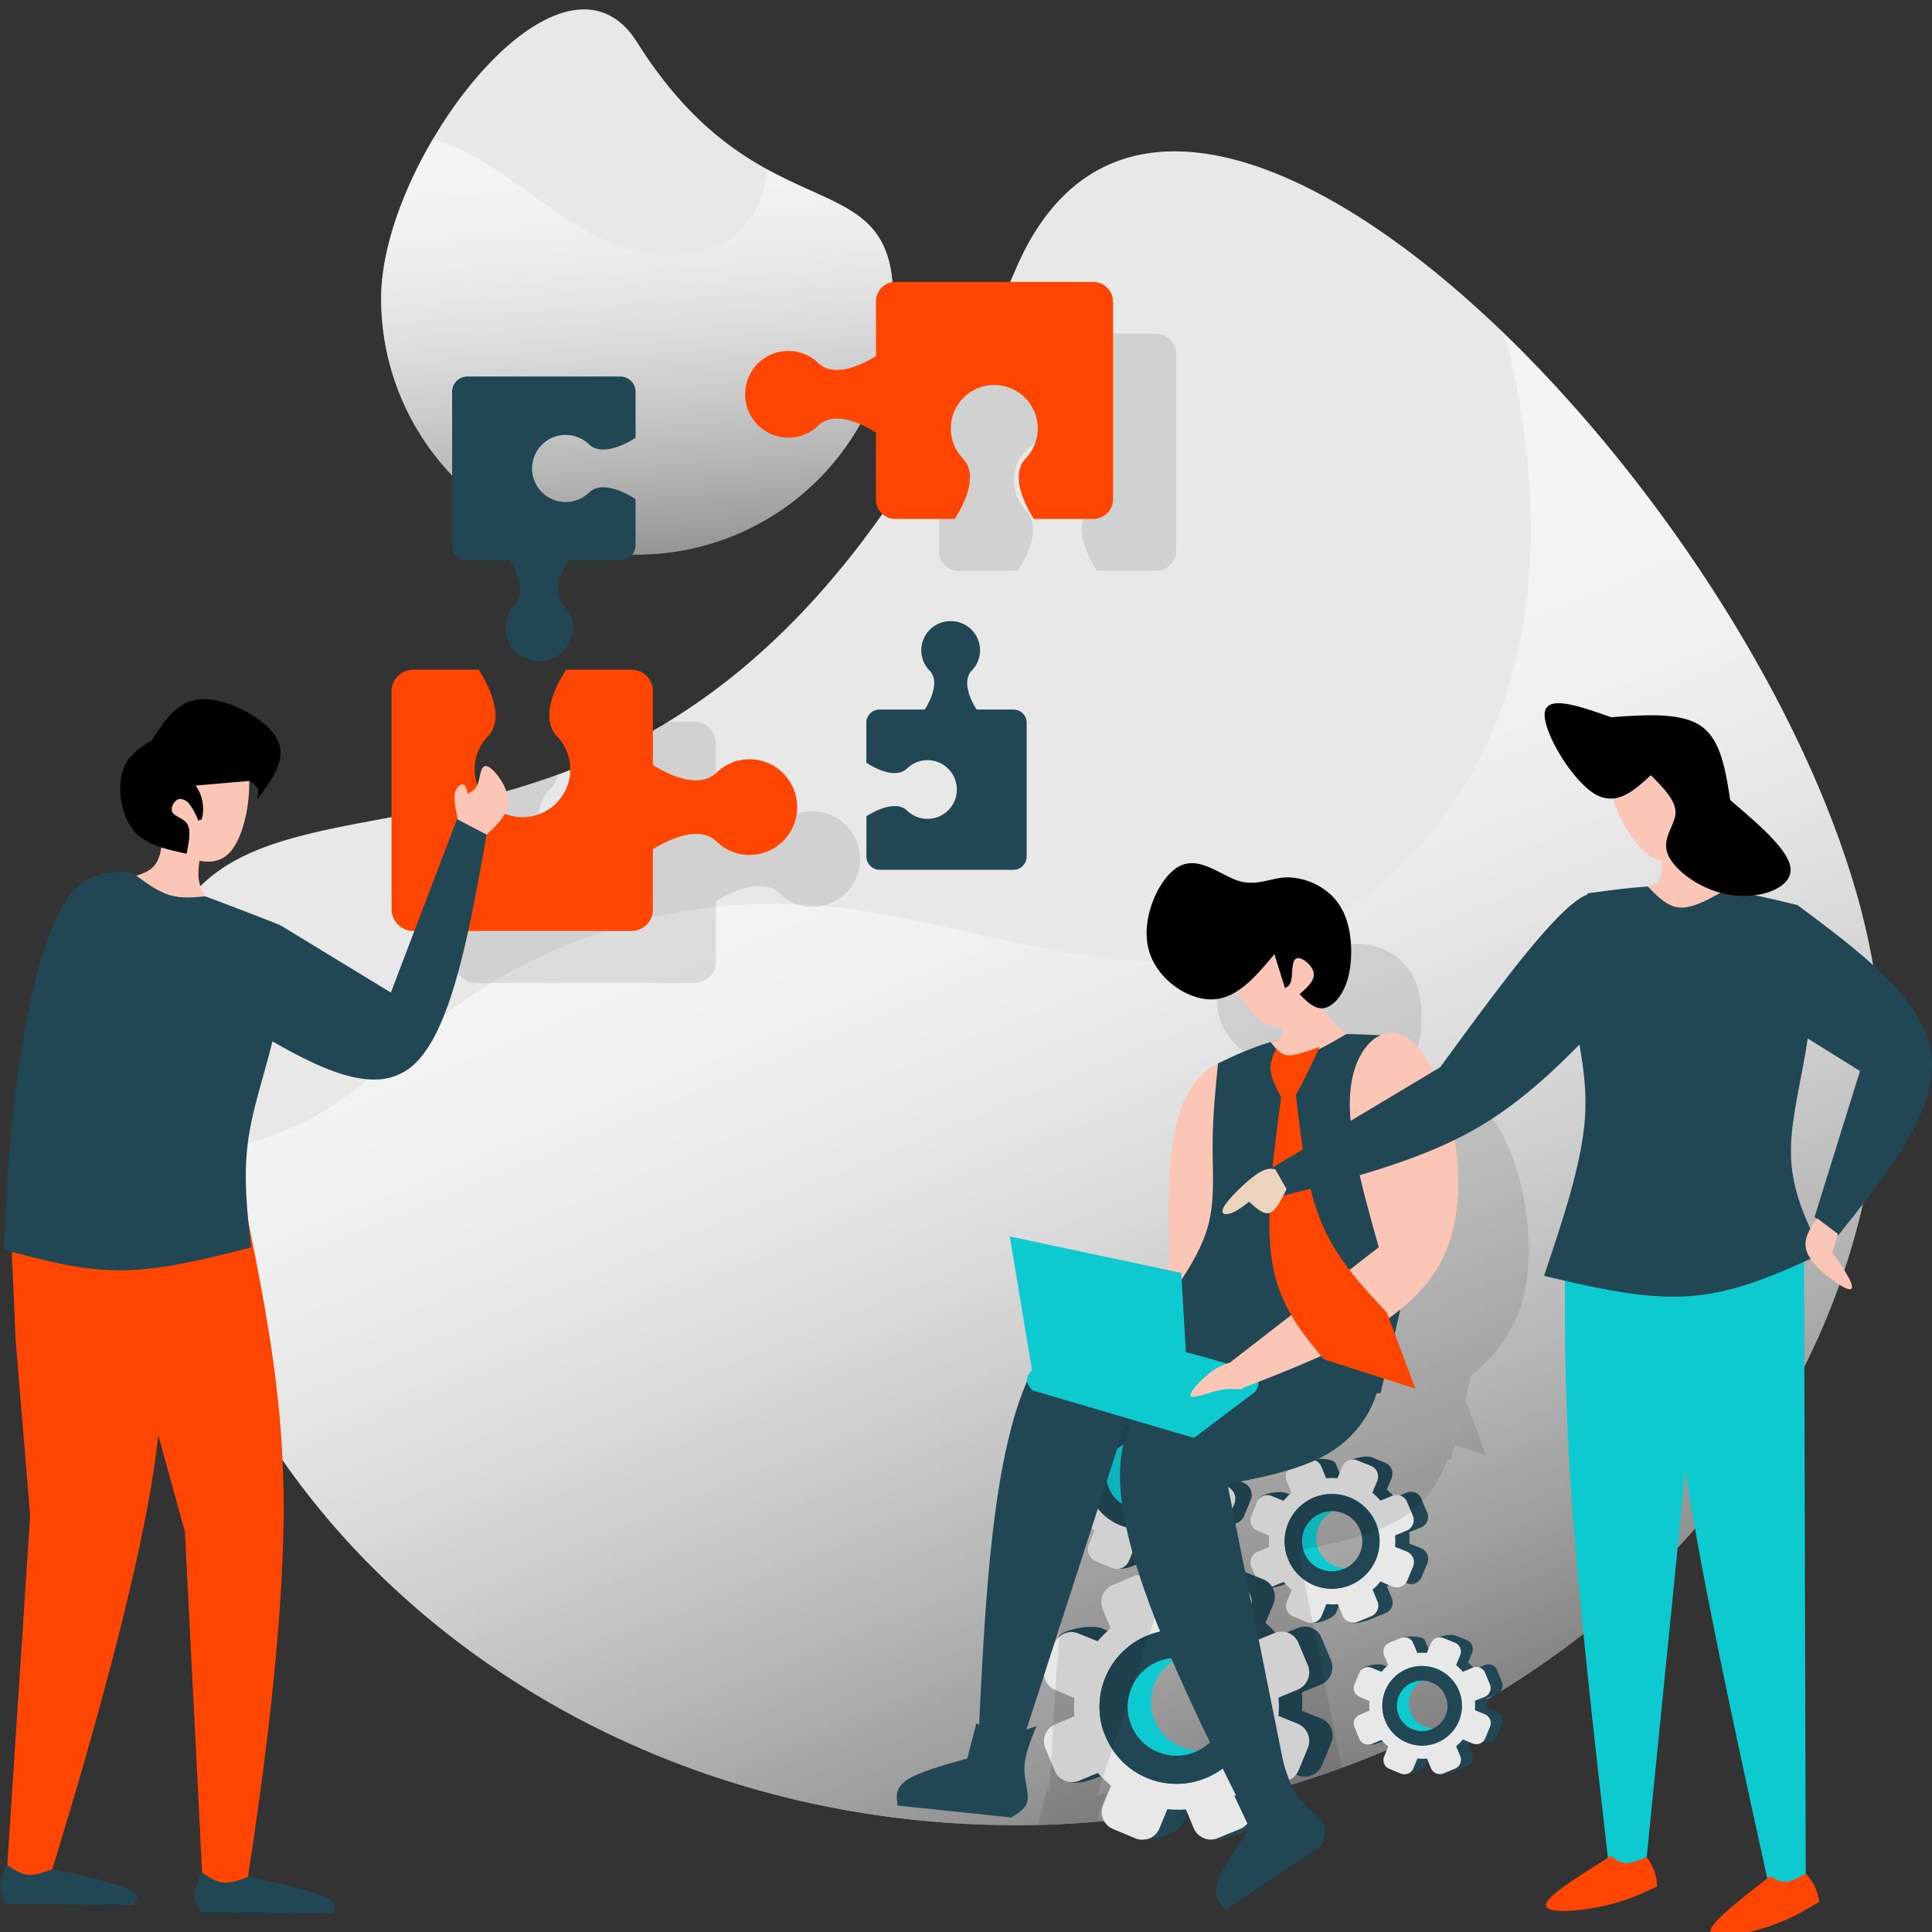 <svg xmlns="http://www.w3.org/2000/svg" xmlns:xlink="http://www.w3.org/1999/xlink" viewBox="0 0 800 800"><rect x="0" y="0" width="800" height="800" fill="#333333" stroke="none"/><defs><style>.cls-1{isolation:isolate;}.cls-2{fill:#e8e8e8;}.cls-3,.cls-4{opacity:0.5;mix-blend-mode:overlay;}.cls-3{fill:url(#linear-gradient);}.cls-4{fill:url(#linear-gradient-2);}.cls-5,.cls-9{opacity:0.1;}.cls-6{fill:#214754;}.cls-7{fill:#0dc9d0;}.cls-8{fill:#ff4502;}.cls-10{fill:#fcc6b6;}.cls-11{fill:#ecd3be;}</style><linearGradient id="linear-gradient" x1="380.07" y1="342.23" x2="555.22" y2="764.88" gradientUnits="userSpaceOnUse"><stop offset="0" stop-color="#fff"/><stop offset="0.1" stop-color="#fafafa"/><stop offset="0.23" stop-color="#ebebeb"/><stop offset="0.36" stop-color="#d3d3d3"/><stop offset="0.5" stop-color="#b1b1b1"/><stop offset="0.65" stop-color="#858585"/><stop offset="0.81" stop-color="#4f4f4f"/><stop offset="0.96" stop-color="#111"/><stop offset="1"/></linearGradient><linearGradient id="linear-gradient-2" x1="259.05" y1="67.37" x2="275.23" y2="259.66" xlink:href="#linear-gradient"/></defs><g class="cls-1"><g id="Layer_1" data-name="Layer 1"><path class="cls-2" d="M778.6,433.51c0,8.7-.35,17.41-1.15,25.94A294.83,294.83,0,0,1,771,500.14c-13.86,59.26-45.84,112.57-90.45,155A363,363,0,0,1,555.6,732c-9.42,3.47-19.11,6.58-29,9.33a384.76,384.76,0,0,1-72.5,13c-8,.71-16.17,1.16-24.34,1.34-3.11.08-6.13.08-9.24.08-110,0-208.43-44.6-274.18-114.87-41.67-44.69-70.19-99.69-80.05-160.11a296.34,296.34,0,0,1-3.82-47.26c0-17.86,2.13-32,6.22-43.27v-.09a62,62,0,0,1,13.41-22.3c14.57-15.19,36.43-21.06,63-26.3,13.32-2.57,27.72-5.06,43.09-8.44A347.67,347.67,0,0,0,231,320.76c7.73-2.84,15.73-6.13,23.72-9.95a244.59,244.59,0,0,0,22-12c33.4-20.44,67.7-52.16,100.31-103.42a552.92,552.92,0,0,0,31.45-57.22c4.08-8.53,8.17-17.5,12.17-26.83,35.54-82.89,122-50.2,201,25.59,74,71.08,141.53,180,154.68,267.34A185.93,185.93,0,0,1,778.6,433.51Z"/><path class="cls-3" d="M778.6,433.51c0,8.7-.35,17.41-1.15,25.94A294.83,294.83,0,0,1,771,500.14c-13.86,59.26-45.84,112.57-90.45,155A363,363,0,0,1,555.6,732c-9.42,3.47-19.11,6.58-29,9.33a384.76,384.76,0,0,1-72.5,13c-8,.71-16.17,1.16-24.34,1.34-3.11.08-6.13.08-9.24.08-110,0-208.43-44.6-274.18-114.87-41.67-44.69-70.19-99.69-80.05-160.11,23.37-3.37,46.11-8.08,66.28-19.81,15.28-8.88,28.07-21.23,41.58-32.69,2.22-1.87,4.44-3.74,6.66-5.51a226.11,226.11,0,0,1,22.21-15.55,214.77,214.77,0,0,1,23.73-12.53h.08a225.54,225.54,0,0,1,110-19.9c57.92,4.44,115.41,31.19,171.83,21.32,2.66-.53,5.24-1.06,7.9-1.68a121.47,121.47,0,0,0,17.68-5.69c40.25-16.26,71.52-52.51,86.72-93.56,17.32-46.91,15.63-99.06,4.35-147.84a60.38,60.38,0,0,0-3.82-10.39c74,71.08,141.53,180,154.68,267.34A185.93,185.93,0,0,1,778.6,433.51Z"/><path class="cls-2" d="M369.82,123.61a106,106,0,1,1-212,0c0-20,8.71-44.51,21.5-66.1,24.52-41.67,64-72.59,84.49-40,18.31,29.14,37.23,43.45,53.85,52.6C347.25,86.39,369.82,86.12,369.82,123.61Z"/><path class="cls-4" d="M369.82,123.61a106,106,0,1,1-212,0c0-20,8.71-44.51,21.5-66.1,15.19,4.53,28.43,14.13,41.31,23.37,13.51,9.77,27.55,19.63,43.72,23.45s35.27.45,45.49-12.7c4.88-6.31,7-13.77,7.82-21.5C347.25,86.39,369.82,86.12,369.82,123.61Z"/><g class="cls-5"><path d="M356.14,355.77a19.75,19.75,0,0,1-16,19.37,17.49,17.49,0,0,1-3.73.35,19.07,19.07,0,0,1-6.48-1.06,19.93,19.93,0,0,1-7.56-4.89c-7.55-6.22-19.72-.18-25.94,3.64v25a8.85,8.85,0,0,1-8.88,8.88H197.28a9.06,9.06,0,0,1-9.06-8.88v-65A347.67,347.67,0,0,0,231,320.76a10.87,10.87,0,0,1-2.31,5.07A19.75,19.75,0,1,0,262.23,340a19.93,19.93,0,0,0-6-14.12,12,12,0,0,1-2.75-8.09,23.61,23.61,0,0,1,1.15-6.93,46.72,46.72,0,0,1,5.87-12h27a8.79,8.79,0,0,1,8.88,8.88v30.48c4.27,2.75,11.37,6.39,17.77,6.39a13.07,13.07,0,0,0,8.17-2.66,19,19,0,0,1,14-6A19.72,19.72,0,0,1,356.14,355.77Z"/><path d="M487,146.27v82.09a8.19,8.19,0,0,1-8.27,8H454.22c-3.2-4.89-9.86-17.33-3.91-24.52a17.85,17.85,0,0,0-12.44-30.66,17.85,17.85,0,0,0-12.61,30.66,10.9,10.9,0,0,1,2.49,7.37c0,6.49-4.09,13.68-6.31,17.15H396.83a8,8,0,0,1-8-8V200.64a40,40,0,0,0-11.9-5.24,552.92,552.92,0,0,0,31.45-57.22h70.36A8.27,8.27,0,0,1,487,146.27Z"/></g><path class="cls-6" d="M588.47,632.49a4.74,4.74,0,0,0,2.49-6.17l-2.41-5.73a4.6,4.6,0,0,0-6.11-2.5l-2.76,1.12-2.11.91-.75-.8a19.76,19.76,0,0,0-2.59-2.5l2-4.78,0-.14a4.76,4.76,0,0,0-2.56-6.15L568,603.43c-1.56-.68-5.59-.11-8.53,1.05a9.42,9.42,0,0,0-2.42,1.23,2.5,2.5,0,0,0-.8,1l3.59,4.13a27.57,27.57,0,0,0-4.72,0l-.37-.81-1.66-4c-.94-2.22-8-2.32-11-1.55a2.14,2.14,0,0,0-.59.19l-.25,1.21a4.69,4.69,0,0,0-2.61,6.13l2.08,4.85a28.72,28.72,0,0,0-3.35,3.36l-3.31-1.39-1.54-.62c-2.4-1-10.2.13-11.22,2.47v.06l2.73,5.73a4.65,4.65,0,0,0,2.56,6.15l4.87,2.06a27,27,0,0,0,0,4.67l-4.86,2a.25.25,0,0,0-.17.11,4.65,4.65,0,0,0-2.39,6l-.64,9a2,2,0,0,0,.83.85l.06,0c1.84.81,5.94-.6,8-1.43a.66.66,0,0,1,.3-.13l4.92-2a25.56,25.56,0,0,0,3.28,3.3l-2,4.86a4.72,4.72,0,0,0,2.56,6.15l1.67,3.79a1.25,1.25,0,0,0,.6.12l.07,0c2.77.35,8.59-2,9.52-4.14l1.12-2.74.87-2.17a22.72,22.72,0,0,0,4.74,0l-1.72,8.17a.78.78,0,0,0,.29.45c1.56,1.58,7.34-.33,9.56-1.27l5.75-2.35a4.69,4.69,0,0,0,2.48-6.17l-2-4.86a3.88,3.88,0,0,0,.68-.66,15,15,0,0,0,2.61-2.68l4.5,1.88.42.17a4.77,4.77,0,0,0,6.15-2.57l2.38-5.76a4.72,4.72,0,0,0-2.56-6.15l-4.92-2a28,28,0,0,0,0-4.67ZM565.1,655a19.31,19.31,0,0,1-6.39,1.47,19.54,19.54,0,0,1-18.82-10.89c-.14-.35-.36-.75-.5-1.1A19.69,19.69,0,0,1,550,618.76c.12,0,.29-.13.41-.15A19.63,19.63,0,0,1,565.1,655Z"/><path class="cls-7" d="M575.64,629.36a19.62,19.62,0,0,0-25.25-10.75c-.12,0-.29.13-.41.15a19.69,19.69,0,0,0-10.59,25.73c.14.35.36.75.5,1.1a19.54,19.54,0,0,0,18.82,10.89A19.31,19.31,0,0,0,565.1,655,19.63,19.63,0,0,0,575.64,629.36Zm-22.93-4a11.59,11.59,0,0,1,3.77-.9,12.45,12.45,0,1,1-9.36,19.38,13.3,13.3,0,0,1-1.11-2.12,12.5,12.5,0,0,1,6-16Z"/><path class="cls-2" d="M582.5,633.8a4.77,4.77,0,0,0,2.54-6.18l-2.41-5.74a4.67,4.67,0,0,0-3-2.67,4.4,4.4,0,0,0-2.86.11c-.07,0-.18,0-.3.07l-4.86,2a25.4,25.4,0,0,0-3.35-3.3l2.06-4.92a5.16,5.16,0,0,0,.33-1.67,4.77,4.77,0,0,0-2.9-4.48l-5.75-2.32a4.6,4.6,0,0,0-2.61-.25,4.4,4.4,0,0,0-2.42,1.23,2.5,2.5,0,0,0-.8,1,1.57,1.57,0,0,0-.32.58l-1.18,2.75-.88,2.11a26,26,0,0,0-4.67,0l-2-4.86a4.63,4.63,0,0,0-5-2.85,2.14,2.14,0,0,0-.59.19,1.35,1.35,0,0,0-.49.11l-5.74,2.41a4.71,4.71,0,0,0-2.55,6.12l2,4.86a6.09,6.09,0,0,0-.69.66,35,35,0,0,0-2.61,2.69l-4.91-2a4.59,4.59,0,0,0-5.23,1.21,4.72,4.72,0,0,0-.86,1.34l-2.33,5.69a4.66,4.66,0,0,0,2.57,6.15l4.86,2.06a27,27,0,0,0,0,4.67l-.47.17-4.39,1.85a4.69,4.69,0,0,0-2.55,6.13l2.41,5.73a4.59,4.59,0,0,0,3.69,2.84l.06,0a4.38,4.38,0,0,0,2.37-.26l4.86-2c.26.33.51.59.76.86.83.84,1.71,1.67,2.59,2.43l-2,4.86a4.65,4.65,0,0,0,2.57,6.14l5.7,2.4a4.36,4.36,0,0,0,2.48.22l.07,0a4.66,4.66,0,0,0,3.54-2.83l2-4.92a22.89,22.89,0,0,0,4.68.06l.37.81,1.64,4a4.73,4.73,0,0,0,2.54,2.51,4.46,4.46,0,0,0,3.65,0l5.75-2.35a4.74,4.74,0,0,0,2.48-6.17l-2-4.86a20.81,20.81,0,0,0,3.29-3.35L575,656.3l1.62.67a4.77,4.77,0,0,0,5.49-1.47,6.41,6.41,0,0,0,.66-1.1l2.38-5.76a4.78,4.78,0,0,0-2.57-6.15l-4.91-2a29.13,29.13,0,0,0,0-4.67Zm-49,12c-.18-.53-.42-1-.59-1.53a19.67,19.67,0,0,1,11.18-24.19,20.78,20.78,0,0,1,6.33-1.45,19.8,19.8,0,0,1,19.34,12,19.63,19.63,0,0,1-10.61,25.67c-.12,0-.29.12-.41.15A19.57,19.57,0,0,1,533.47,645.78Z"/><path class="cls-6" d="M569.73,630.66a19.8,19.8,0,0,0-19.34-12,20.78,20.78,0,0,0-6.33,1.45,19.67,19.67,0,0,0-11.18,24.19c.17.48.41,1,.59,1.53a19.57,19.57,0,0,0,25.24,10.7c.12,0,.29-.13.41-.15A19.63,19.63,0,0,0,569.73,630.66Zm-13.34,19a12.46,12.46,0,0,1-14.91-4.14,13.58,13.58,0,0,1-1.38-2.51A12.47,12.47,0,0,1,552,625.74a11.41,11.41,0,0,1,4.16.88,12.1,12.1,0,0,1,7,6.84,12.39,12.39,0,0,1-6,15.89Z"/><path class="cls-6" d="M619.82,701.55a4,4,0,0,0,2.08-5.18l-2-4.81a3.86,3.86,0,0,0-5.13-2.09l-2.31.94-1.76.76-.63-.67a16,16,0,0,0-2.18-2.09l1.69-4,0-.11a4,4,0,0,0-2.15-5.16l-4.82-1.94c-1.31-.57-4.69-.1-7.16.87a7.93,7.93,0,0,0-2,1,2.14,2.14,0,0,0-.67.84l3,3.47a22.78,22.78,0,0,0-4,0l-.31-.68-1.39-3.4c-.79-1.86-6.76-2-9.19-1.3a1.54,1.54,0,0,0-.5.16l-.21,1a4,4,0,0,0-2.19,5.15l1.75,4.06a23.38,23.38,0,0,0-2.81,2.82l-2.78-1.16-1.29-.52c-2-.85-8.55.11-9.41,2.06v0l2.29,4.81a3.9,3.9,0,0,0,2.15,5.16l4.08,1.73a22.2,22.2,0,0,0,0,3.91l-4.08,1.7a.19.19,0,0,0-.14.08,3.91,3.91,0,0,0-2,5.05l-.53,7.57a1.52,1.52,0,0,0,.69.71h0c1.54.68,5-.51,6.7-1.21a.58.58,0,0,1,.25-.1l4.12-1.71a21.88,21.88,0,0,0,2.76,2.77l-1.68,4.07a3.94,3.94,0,0,0,2.15,5.15l1.39,3.18a1,1,0,0,0,.51.11l.06,0c2.32.29,7.2-1.64,8-3.47l.94-2.3.73-1.82a18.78,18.78,0,0,0,4,0L594.45,734a.7.7,0,0,0,.24.37c1.31,1.32,6.16-.28,8-1.06l4.82-2a3.94,3.94,0,0,0,2.08-5.18l-1.7-4.08a2.71,2.71,0,0,0,.57-.55,12.6,12.6,0,0,0,2.19-2.25l3.78,1.58.35.14a4,4,0,0,0,5.16-2.15l2-4.83a4,4,0,0,0-2.15-5.16l-4.12-1.67a23.21,23.21,0,0,0,0-3.91Zm-19.61,18.88a16,16,0,0,1-5.35,1.23,16.39,16.39,0,0,1-15.79-9.13c-.12-.3-.3-.63-.42-.93A16.52,16.52,0,0,1,587.53,690c.11,0,.25-.11.35-.13a16.46,16.46,0,0,1,12.33,30.53Z"/><path class="cls-7" d="M609.05,698.92a16.45,16.45,0,0,0-21.17-9c-.1,0-.24.11-.35.13a16.52,16.52,0,0,0-8.88,21.57c.12.3.3.63.42.93a16.39,16.39,0,0,0,15.79,9.13,16,16,0,0,0,5.35-1.23A16.45,16.45,0,0,0,609.05,698.92Zm-19.22-3.33a9.65,9.65,0,0,1,3.16-.75,10.44,10.44,0,1,1-7.85,16.25,12,12,0,0,1-.93-1.78,10.46,10.46,0,0,1,5-13.42Z"/><path class="cls-2" d="M614.8,702.65a4,4,0,0,0,2.14-5.19l-2-4.81a3.93,3.93,0,0,0-2.48-2.24,3.58,3.58,0,0,0-2.39.09c-.07,0-.16,0-.26.06l-4.07,1.7a21.47,21.47,0,0,0-2.81-2.76l1.72-4.13a4.07,4.07,0,0,0,.28-1.41,4,4,0,0,0-2.43-3.75l-4.82-1.94a3.8,3.8,0,0,0-2.2-.22,3.69,3.69,0,0,0-2,1,2.14,2.14,0,0,0-.67.84,1.47,1.47,0,0,0-.27.49l-1,2.31-.74,1.77a21.27,21.27,0,0,0-3.91,0l-1.7-4.08a3.9,3.9,0,0,0-4.23-2.39,1.54,1.54,0,0,0-.5.16c-.16,0-.25.06-.41.09l-4.81,2a4,4,0,0,0-2.14,5.14l1.7,4.07a5.05,5.05,0,0,0-.58.56,27.32,27.32,0,0,0-2.18,2.25l-4.12-1.67a3.85,3.85,0,0,0-4.39,1,4.18,4.18,0,0,0-.72,1.13l-1.95,4.77a3.9,3.9,0,0,0,2.15,5.16l4.08,1.73a22.2,22.2,0,0,0,0,3.91l-.4.14L563,710.06a3.92,3.92,0,0,0-2.14,5.13l2,4.81a3.87,3.87,0,0,0,3.1,2.38h0a3.78,3.78,0,0,0,2-.22l4.07-1.7c.22.27.43.49.64.71.69.71,1.44,1.41,2.17,2.05l-1.68,4.07a3.89,3.89,0,0,0,2.15,5.15l4.78,2a3.66,3.66,0,0,0,2.08.19l.06,0a3.92,3.92,0,0,0,3-2.37l1.72-4.13a19,19,0,0,0,3.92.05l.31.68,1.38,3.34a4,4,0,0,0,2.12,2.11,3.75,3.75,0,0,0,3.06,0l4.83-2a4,4,0,0,0,2.08-5.18l-1.7-4.08a17.8,17.8,0,0,0,2.76-2.8l2.77,1.16,1.36.56a4,4,0,0,0,4.61-1.23,5.33,5.33,0,0,0,.55-.92l2-4.84a4,4,0,0,0-2.15-5.15l-4.12-1.67a23.21,23.21,0,0,0,0-3.91Zm-41.11,10c-.15-.45-.35-.88-.49-1.28a16.49,16.49,0,0,1,9.37-20.29,17.5,17.5,0,0,1,5.31-1.22,16.81,16.81,0,0,1,6.48.94,16.43,16.43,0,0,1,.84,30.69c-.1,0-.24.11-.34.13A16.42,16.42,0,0,1,573.69,712.69Z"/><path class="cls-6" d="M604.09,700a16.47,16.47,0,0,0-9.73-9.17,16.81,16.81,0,0,0-6.48-.94,17.5,17.5,0,0,0-5.31,1.22,16.49,16.49,0,0,0-9.37,20.29c.14.4.34.83.49,1.28a16.42,16.42,0,0,0,21.17,9c.1,0,.24-.1.34-.13A16.45,16.45,0,0,0,604.09,700Zm-11.18,16a10.45,10.45,0,0,1-12.5-3.47,11.4,11.4,0,0,1-1.16-2.11,10.4,10.4,0,0,1,5.62-13.72,10.11,10.11,0,0,1,4.33-.79,9.39,9.39,0,0,1,3.48.73,10.07,10.07,0,0,1,5.87,5.74,10.38,10.38,0,0,1-5,13.32Z"/><path class="cls-6" d="M514.9,604a5.46,5.46,0,0,0,2.86-7.11l-2.78-6.6a5.3,5.3,0,0,0-7-2.88l-3.18,1.29-2.42,1c-.29-.31-.58-.61-.86-.92a23.25,23.25,0,0,0-3-2.88l2.32-5.52,0-.15a5.5,5.5,0,0,0-3-7.09l-6.62-2.67c-1.8-.78-6.44-.13-9.83,1.2a10.75,10.75,0,0,0-2.78,1.42,2.94,2.94,0,0,0-.93,1.16l4.14,4.77a31,31,0,0,0-5.45,0l-.42-.93-1.91-4.67c-1.08-2.56-9.28-2.68-12.62-1.79a2.14,2.14,0,0,0-.69.22l-.29,1.39a5.43,5.43,0,0,0-3,7.07l2.41,5.59a31.44,31.44,0,0,0-3.87,3.87l-3.81-1.6-1.78-.71c-2.76-1.16-11.75.15-12.93,2.84v.07l3.15,6.6a5.36,5.36,0,0,0,2.95,7.09l5.61,2.37a31.18,31.18,0,0,0,0,5.38l-5.6,2.34a.24.24,0,0,0-.19.11,5.36,5.36,0,0,0-2.75,6.94l-.74,10.4a2.16,2.16,0,0,0,.95,1H441c2.12.93,6.85-.7,9.21-1.66a.73.73,0,0,1,.34-.14l5.67-2.36A29.57,29.57,0,0,0,460,632.3l-2.3,5.59a5.43,5.43,0,0,0,2.95,7.09l1.92,4.37a1.36,1.36,0,0,0,.69.14l.09.06c3.18.4,9.89-2.25,11-4.77l1.3-3.16,1-2.5a26.27,26.27,0,0,0,5.47,0l-2,9.43a1,1,0,0,0,.34.51c1.8,1.82,8.46-.38,11-1.46l6.63-2.71a5.4,5.4,0,0,0,2.85-7.11l-2.33-5.6a4.39,4.39,0,0,0,.79-.76,17.19,17.19,0,0,0,3-3.09l5.2,2.17.48.19a5.51,5.51,0,0,0,7.09-3l2.74-6.64a5.43,5.43,0,0,0-3-7.08l-5.66-2.3a33.2,33.2,0,0,0,0-5.37ZM488,630a22.74,22.74,0,0,1-29-10.86c-.16-.41-.41-.87-.57-1.27a22.69,22.69,0,0,1,12.2-29.65c.14,0,.34-.14.48-.17A22.62,22.62,0,0,1,488,630Z"/><path class="cls-7" d="M500.11,600.43A22.59,22.59,0,0,0,471,588c-.14,0-.34.14-.48.17a22.69,22.69,0,0,0-12.2,29.65c.16.4.41.86.57,1.27a22.63,22.63,0,0,0,41.2-18.7Zm-26.42-4.58a13.21,13.21,0,0,1,4.34-1,14.34,14.34,0,1,1-10.78,22.33,15.69,15.69,0,0,1-1.28-2.44,14.39,14.39,0,0,1,6.85-18.45Z"/><path class="cls-2" d="M508,605.55a5.51,5.51,0,0,0,2.93-7.13l-2.78-6.61a5.33,5.33,0,0,0-3.4-3.08,4.94,4.94,0,0,0-3.28.13c-.09-.05-.22,0-.36.08l-5.6,2.33a28.64,28.64,0,0,0-3.85-3.79L494,581.8a5.62,5.62,0,0,0,.39-1.92,5.5,5.5,0,0,0-3.34-5.16l-6.63-2.67a5.21,5.21,0,0,0-3-.3,5,5,0,0,0-2.78,1.42,2.94,2.94,0,0,0-.93,1.16,2.09,2.09,0,0,0-.37.67L476,578.18l-1,2.43a29.18,29.18,0,0,0-5.37,0l-2.34-5.6a5.33,5.33,0,0,0-5.8-3.29,2.14,2.14,0,0,0-.69.22,1.75,1.75,0,0,0-.56.12l-6.61,2.78a5.44,5.44,0,0,0-2.95,7.06l2.34,5.6a6.24,6.24,0,0,0-.79.76,40,40,0,0,0-3,3.09l-5.66-2.29a5.3,5.3,0,0,0-6,1.4,5.52,5.52,0,0,0-1,1.54l-2.69,6.56a5.36,5.36,0,0,0,3,7.08l5.6,2.38a31.19,31.19,0,0,0,0,5.38l-.55.19-5.06,2.14a5.41,5.41,0,0,0-2.94,7.06l2.78,6.61a5.29,5.29,0,0,0,4.25,3.26H441a5.11,5.11,0,0,0,2.73-.31l5.6-2.33c.31.37.6.68.88,1,.95,1,2,1.93,3,2.81l-2.31,5.59a5.37,5.37,0,0,0,3,7.09l6.57,2.75a4.87,4.87,0,0,0,2.85.26l.09.06a5.37,5.37,0,0,0,4.07-3.26l2.37-5.67a27,27,0,0,0,5.39.07l.43.93,1.89,4.6a5.4,5.4,0,0,0,2.92,2.89,5.12,5.12,0,0,0,4.2,0l6.63-2.71a5.46,5.46,0,0,0,2.86-7.11l-2.34-5.6a24.73,24.73,0,0,0,3.8-3.86l3.81,1.6,1.86.77a5.53,5.53,0,0,0,6.34-1.69,7.71,7.71,0,0,0,.75-1.27l2.74-6.64a5.5,5.5,0,0,0-3-7.09l-5.66-2.29a32.22,32.22,0,0,0,0-5.38Zm-56.49,13.8c-.21-.61-.49-1.22-.68-1.76a22.67,22.67,0,0,1,12.88-27.88A23.74,23.74,0,0,1,471,588a23,23,0,0,1,8.9,1.28,22.58,22.58,0,0,1,1.16,42.18c-.14,0-.34.15-.48.18A22.55,22.55,0,0,1,451.52,619.35Z"/><path class="cls-6" d="M493.29,601.93a22.65,22.65,0,0,0-13.37-12.61A23,23,0,0,0,471,588a23.74,23.74,0,0,0-7.3,1.67,22.67,22.67,0,0,0-12.88,27.88c.19.54.47,1.15.68,1.76a22.55,22.55,0,0,0,29.08,12.33c.14,0,.34-.15.48-.18A22.61,22.61,0,0,0,493.29,601.93Zm-15.36,21.94a14.35,14.35,0,0,1-17.18-4.78,16.25,16.25,0,0,1-1.6-2.89,14.33,14.33,0,0,1,7.72-18.86,14.12,14.12,0,0,1,5.95-1.08,13.05,13.05,0,0,1,4.79,1,13.9,13.9,0,0,1,8.07,7.88,14.28,14.28,0,0,1-6.89,18.31C478.53,623.59,478.19,623.73,477.93,623.87Z"/><path class="cls-6" d="M547.13,697.47a7.7,7.7,0,0,0,4-10l-3.92-9.31a7.45,7.45,0,0,0-9.92-4l-4.48,1.81-3.42,1.48-1.21-1.29A31.16,31.16,0,0,0,524,672l3.28-7.78.05-.22a7.72,7.72,0,0,0-4.16-10l-9.34-3.77c-2.53-1.1-9.07-.18-13.85,1.7a14.93,14.93,0,0,0-3.92,2,4.12,4.12,0,0,0-1.31,1.63l5.84,6.72a44.79,44.79,0,0,0-7.68,0l-.6-1.32-2.69-6.57c-1.52-3.61-13.08-3.78-17.79-2.53a3.43,3.43,0,0,0-1,.31l-.4,2a7.66,7.66,0,0,0-4.25,10l3.39,7.87a47.44,47.44,0,0,0-5.44,5.45l-5.38-2.25-2.5-1c-3.89-1.64-16.57.21-18.23,4l0,.1,4.43,9.3a7.55,7.55,0,0,0,4.16,10l7.9,3.35a43.62,43.62,0,0,0,0,7.58l-7.9,3.29a.35.35,0,0,0-.27.17,7.56,7.56,0,0,0-3.88,9.78l-1,14.65a3.15,3.15,0,0,0,1.34,1.37l.1,0c3,1.32,9.65-1,13-2.33a1,1,0,0,1,.47-.21l8-3.31a42.9,42.9,0,0,0,5.33,5.37l-3.25,7.87a7.66,7.66,0,0,0,4.17,10l2.7,6.16a2,2,0,0,0,1,.2l.12.07c4.48.58,13.94-3.16,15.45-6.71l1.82-4.45,1.41-3.53a37.33,37.33,0,0,0,7.7.08L498,760.28a1.39,1.39,0,0,0,.47.72c2.54,2.56,11.93-.54,15.54-2.06l9.34-3.81a7.61,7.61,0,0,0,4-10l-3.29-7.9a5.72,5.72,0,0,0,1.12-1.07,24.91,24.91,0,0,0,4.23-4.36l7.32,3.06.68.27a7.76,7.76,0,0,0,10-4.17l3.86-9.36a7.65,7.65,0,0,0-4.17-10l-8-3.23a45.68,45.68,0,0,0,0-7.58Zm-38,36.58a31.16,31.16,0,0,1-10.38,2.38,31.74,31.74,0,0,1-30.57-17.68c-.23-.58-.58-1.23-.81-1.8a32,32,0,0,1,17.2-41.77c.2,0,.47-.21.67-.25a31.88,31.88,0,0,1,23.89,59.12Z"/><path class="cls-7" d="M526.29,692.4a31.86,31.86,0,0,0-41-17.47c-.2,0-.47.2-.67.25A32,32,0,0,0,467.41,717c.23.57.58,1.22.81,1.8a31.74,31.74,0,0,0,30.57,17.68,31.16,31.16,0,0,0,10.38-2.38A31.88,31.88,0,0,0,526.29,692.4Zm-37.24-6.47a18.57,18.57,0,0,1,6.12-1.44,20.2,20.2,0,0,1,9.46,38.82,19.93,19.93,0,0,1-8.39,1.53A20.29,20.29,0,0,1,480,716a22.09,22.09,0,0,1-1.8-3.45,20.28,20.28,0,0,1,9.66-26Z"/><path class="cls-2" d="M537.42,699.61a7.77,7.77,0,0,0,4.13-10.05l-3.92-9.31a7.54,7.54,0,0,0-4.79-4.35,7,7,0,0,0-4.63.19c-.12-.08-.3.07-.5.11l-7.89,3.29a40.85,40.85,0,0,0-5.43-5.35l3.33-8a8,8,0,0,0,.54-2.71,7.74,7.74,0,0,0-4.71-7.27l-9.34-3.77A7.37,7.37,0,0,0,500,652a7,7,0,0,0-3.92,2,4.12,4.12,0,0,0-1.31,1.63,2.82,2.82,0,0,0-.51.95L492.3,661l-1.43,3.43a40.82,40.82,0,0,0-7.58,0L480,656.57a7.54,7.54,0,0,0-8.18-4.64,3.43,3.43,0,0,0-1,.31,2.17,2.17,0,0,0-.79.18l-9.31,3.91a7.66,7.66,0,0,0-4.15,9.95l3.29,7.89a8.61,8.61,0,0,0-1.12,1.07,56.25,56.25,0,0,0-4.23,4.36l-8-3.23a7.44,7.44,0,0,0-8.49,2,7.91,7.91,0,0,0-1.4,2.17l-3.78,9.24a7.56,7.56,0,0,0,4.17,10l7.89,3.35a43.62,43.62,0,0,0,0,7.58l-.77.27-7.13,3a7.62,7.62,0,0,0-4.15,9.94l3.92,9.32a7.48,7.48,0,0,0,6,4.6l.1,0a7.16,7.16,0,0,0,3.85-.43l7.9-3.29c.42.53.83,1,1.24,1.39,1.33,1.36,2.77,2.71,4.19,4l-3.26,7.87a7.58,7.58,0,0,0,4.17,10l9.26,3.88a6.89,6.89,0,0,0,4,.37l.12.07a7.53,7.53,0,0,0,5.74-4.58l3.33-8a37.87,37.87,0,0,0,7.6.1l.6,1.32,2.67,6.47a7.64,7.64,0,0,0,4.11,4.08,7.25,7.25,0,0,0,5.93,0l9.34-3.81a7.7,7.7,0,0,0,4-10l-3.29-7.89a34.65,34.65,0,0,0,5.34-5.43l5.38,2.25,2.62,1.08a7.76,7.76,0,0,0,8.93-2.38,9.7,9.7,0,0,0,1.06-1.79l3.86-9.36a7.74,7.74,0,0,0-4.16-10l-8-3.23a46.79,46.79,0,0,0,0-7.58Zm-79.61,19.45c-.3-.87-.69-1.72-1-2.49A31.93,31.93,0,0,1,475,677.29a33.3,33.3,0,0,1,10.28-2.36,32.32,32.32,0,0,1,12.55,1.81,31.82,31.82,0,0,1,1.63,59.44c-.2,0-.47.21-.67.25A31.77,31.77,0,0,1,457.81,719.06Z"/><path class="cls-6" d="M516.68,694.51a31.92,31.92,0,0,0-18.85-17.77,32.32,32.32,0,0,0-12.55-1.81A33.3,33.3,0,0,0,475,677.29a31.93,31.93,0,0,0-18.16,39.28c.28.77.67,1.62,1,2.49a31.77,31.77,0,0,0,41,17.37c.2,0,.47-.21.67-.25A31.87,31.87,0,0,0,516.68,694.51ZM495,725.42a20.22,20.22,0,0,1-24.21-6.72,23.13,23.13,0,0,1-2.25-4.08,20.23,20.23,0,0,1,19.27-28.11,18.53,18.53,0,0,1,6.75,1.43A19.59,19.59,0,0,1,505.94,699a20.11,20.11,0,0,1-9.7,25.8C495.87,725,495.4,725.24,495,725.42Z"/><path class="cls-8" d="M330.07,334.32A19.67,19.67,0,0,1,310.36,354a19.39,19.39,0,0,1-14.11-6c-7.54-6.18-19.71-.19-25.9,3.67v24.93a8.86,8.86,0,0,1-8.89,8.89H171.22a9,9,0,0,1-9.09-8.89V286.2a9,9,0,0,1,9.09-8.89h27.05c3.48,5.42,10.82,19.14,4.25,27.06a19.81,19.81,0,1,0,27.64,0,12.09,12.09,0,0,1-2.71-8.12c0-7.15,4.45-15.07,7-18.94h27a8.86,8.86,0,0,1,8.89,8.89v30.54c4.25,2.7,11.4,6.37,17.78,6.37a12.49,12.49,0,0,0,8.12-2.7,19.38,19.38,0,0,1,14.11-6A19.71,19.71,0,0,1,330.07,334.32Z"/><path class="cls-8" d="M308.56,163.2a17.84,17.84,0,0,1,17.88-17.88,17.56,17.56,0,0,1,12.79,5.44c6.84,5.61,17.88.17,23.49-3.33V124.82a8,8,0,0,1,8.06-8.07h81.86a8.19,8.19,0,0,1,8.24,8.07v82a8.19,8.19,0,0,1-8.24,8.06H428.1c-3.16-4.91-9.82-17.35-3.86-24.54a18,18,0,1,0-25.06,0,11,11,0,0,1,2.45,7.36c0,6.49-4,13.67-6.31,17.18H370.78a8,8,0,0,1-8.06-8.06v-27.7c-3.86-2.45-10.34-5.78-16.13-5.78a11.32,11.32,0,0,0-7.36,2.45,17.56,17.56,0,0,1-12.79,5.44A17.88,17.88,0,0,1,308.56,163.2Z"/><path class="cls-6" d="M393.72,257.19a12.07,12.07,0,0,1,12.09,12.09,11.88,11.88,0,0,1-3.68,8.65c-3.79,4.62-.12,12.09,2.25,15.88h15.29a5.44,5.44,0,0,1,5.45,5.45V354.6a5.54,5.54,0,0,1-5.45,5.57H364.21a5.54,5.54,0,0,1-5.45-5.57V338c3.32-2.13,11.73-6.64,16.59-2.61a12.15,12.15,0,1,0,0-16.94,7.46,7.46,0,0,1-5,1.66c-4.38,0-9.24-2.73-11.61-4.27V299.26a5.44,5.44,0,0,1,5.45-5.45h18.72c1.66-2.61,3.92-7,3.92-10.9a7.68,7.68,0,0,0-1.66-5,11.84,11.84,0,0,1-3.68-8.65A12.09,12.09,0,0,1,393.72,257.19Z"/><path class="cls-6" d="M223.16,273.8A13.81,13.81,0,0,1,209.32,260a13.61,13.61,0,0,1,4.21-9.91c4.34-5.29.14-13.83-2.58-18.18h-17.5a6.22,6.22,0,0,1-6.24-6.24V162.29a6.34,6.34,0,0,1,6.24-6.38h63.49a6.34,6.34,0,0,1,6.24,6.38v19c-3.8,2.44-13.43,7.6-19,3a13.9,13.9,0,1,0,0,19.4,8.51,8.51,0,0,1,5.7-1.9c5,0,10.58,3.12,13.29,4.88v19a6.22,6.22,0,0,1-6.24,6.24H235.51c-1.9,3-4.48,8-4.48,12.49a8.71,8.71,0,0,0,1.9,5.69,13.61,13.61,0,0,1,4.21,9.91A13.84,13.84,0,0,1,223.16,273.8Z"/><path class="cls-9" d="M609.08,569.71c-.8,3.38-1.51,6.66-2.31,10l8.53,22.74-13-4.17c-.44,2-1,4.09-1.42,6-.62.09-1.16.09-1.69.18a44.54,44.54,0,0,1-15.28,21.68C572,635.37,554.8,638.65,537.56,642l18,90c-9.42,3.47-19.11,6.58-29,9.33C506,697.92,490.29,658,493.31,631.64A46.42,46.42,0,0,1,497.14,618a20.76,20.76,0,0,0-2.05-.62L454.31,743.58l4.09-1.33a78.89,78.89,0,0,0-4.27,12.08c-8,.71-16.17,1.16-24.34,1.34l3.73-14.49c.36.18.71.36,1.16.54,2.66-56,5.95-110.62,19.81-142.25-.18-1.33.35-2.84,2-4.53l-9.15-55.44,63.79,13.6,2.31-1c-.71-26.57-1.33-53.13,6.49-69.48,3.37-7.2,8.44-12.44,13.59-14.57v-.27c6.93-3.2,13.86-6.39,21.86-8.7l-.27-.27c2.22-.18,4.44-.36,5.24-3.55a9.06,9.06,0,0,0,.36-2.4c-.44,0-1,.17-1.51.17a12.56,12.56,0,0,1-6.75-2.13c-3.91-2.49-7.73-7.37-10.84-13.06a19.66,19.66,0,0,1-10.84,3.47h-.18c-10.39,0-23.37-9.07-26.12-21.77-1.69-7.64.44-16.62,4.18-23.46,2.39-4.62,5.68-8.26,9-10a11.68,11.68,0,0,1,5.06-1.15c3.91,0,7.82,1.86,11.55,3.73a53.49,53.49,0,0,0,7.73,3.55,18.61,18.61,0,0,0,5.24.8c5.07,0,9.6-2,14.4-2.22h1a27.39,27.39,0,0,1,17.32,6.84c4.71,4.27,7.29,10,8.26,16.88s.54,14.66-1.69,20.53c-2.13,5.59-5.77,9.24-9.24,9.77a19.57,19.57,0,0,0,1.69,3.29c2,3.11,5,5.24,7.82,7.46-.09,0-.18.09-.27.09q7.07.13,14.4.53a10.71,10.71,0,0,1,4.35-1c4.09,0,8.44,2.31,12.62,7.73a48.34,48.34,0,0,1,4.88,8.08,103.1,103.1,0,0,1,8.8,28.43c2.67,16,2.13,33.67-4.35,47.8C623.21,556,616.9,563.31,609.08,569.71Z"/><path class="cls-10" d="M431.24,562.74l.09-16,52.91-22.14c-.66-26.55-1.32-53.1,6.48-69.52,4.48-9.44,11.76-15.53,18.46-15.53,4.95,0,9.58,3.34,12.53,11.12,6.93,18.31,4.52,61.2-12.11,84S462.1,560.08,431.24,562.74Z"/><path class="cls-6" d="M535.31,749.19,521,761.9C490.52,701,460.05,640.06,464.13,604.11s42.74-46.92,81.39-57.89c11.38,4.5,22.75,9,25.19,18.71s-4.07,24.62-16,33.75-29.17,12.49-46.44,15.85Z"/><path class="cls-6" d="M423.66,720.44l-18.7,4.1c3.18-68,6.37-136.09,27.5-165.45,10.77-15,26.18-19.88,43.88-19.88,17.06,0,36.24,4.57,55.42,9.14,7.73,9.49,15.45,19,12.83,28.64S529,596.48,514.17,598.64a49.16,49.16,0,0,1-6.9.48c-13,0-27.19-4.68-41.36-9.36Z"/><path class="cls-6" d="M483.39,538.52c6.94-10.06,13.88-20.12,16.82-30.87s1.88-22.19,1.91-33.53,1.13-22.58,2.24-33.81c9.8-4.62,19.6-9.23,32.33-11.08a124.13,124.13,0,0,1,17.65-1.08c8.43,0,17.42.52,26.41,1,5.88,12.24,11.77,24.48,10.26,49.09s-10.43,61.59-19.34,98.57c-5.64.54-11.27,1.08-17,1.08a61.36,61.36,0,0,1-25.1-4.85C514.88,566.69,499.14,552.6,483.39,538.52Z"/><path class="cls-7" d="M427.41,575.7l67,19.71,25.39-19.14c1.73-2.94,3.46-5.89-7.21-10s-33.75-9.38-56.82-14.64c-11.46,5.48-22.92,11-27.65,15S425.42,573.16,427.41,575.7Z"/><path class="cls-7" d="M418.14,512l9.24,55.6,65.25,19.48-3.5-60Z"/><path class="cls-10" d="M514.51,574.78l-5.81-10.11,62.23-48.21c-7.22-25.58-14.45-51.16-11.2-68.91,2.12-11.59,8.69-19.84,16.32-19.84,4.06,0,8.42,2.34,12.57,7.78,11.92,15.63,22,56.85,9.39,84.32S549.93,561,514.51,574.78Z"/><path class="cls-10" d="M510.52,563.91a25.28,25.28,0,0,0-9.86,4.81c-3.88,3.06-8.67,8.33-7.56,9.44a1.23,1.23,0,0,0,.9.25c2.32,0,8-2.28,12.32-3a23.12,23.12,0,0,1,3.61-.27c1.31,0,2.38.09,3.19.09,1,0,1.64-.14,1.79-.77C515.28,572.93,512.9,568.42,510.52,563.91Z"/><path class="cls-10" d="M526,431.29c2.21-.19,4.41-.38,5.26-3.52s.34-9.25-.17-15.35l14.07-3c1.26,4.08,2.51,8.15,4.59,11.27s5,5.27,7.89,7.42c-7.81,4.55-15.61,9.11-20.88,9.65-.37,0-.72,0-1.06,0C531.07,437.77,528.52,434.53,526,431.29Z"/><path class="cls-10" d="M553.56,410.54,540.27,379c-6.84-1-13.68-2.1-19.44-2.1-7.39,0-13,1.73-14.63,7.39-2.86,10.08,7,32.63,17,39.08a12.33,12.33,0,0,0,6.81,2.09C537.84,425.48,545.7,418,553.56,410.54Z"/><path d="M527.71,395.12l4.35,14c1.16-.55,2.32-1.09,2.73-3.85s.08-7.71,2.12-8.44a1.7,1.7,0,0,1,.61-.1c2.2,0,5.89,3.16,6.44,6.05.6,3.18-2.62,6.05-5.83,8.92,2.92,2.91,5.84,5.82,9.1,5.82a4.87,4.87,0,0,0,.54,0c3.49-.35,7.37-4.13,9.56-9.94S560,393.88,559,387.07s-3.52-12.6-8.3-16.9a27,27,0,0,0-17.32-6.86l-.94,0c-4.84.22-9.35,2.22-14.4,2.22a17.19,17.19,0,0,1-5.21-.79c-5.86-1.84-12.65-7.32-19.34-7.32a10.88,10.88,0,0,0-5,1.2c-8.22,4.2-15.86,20.62-13.13,33.39s15.71,21.81,26.15,21.81h.16C512.08,413.75,519.9,404.43,527.71,395.12Z"/><path class="cls-8" d="M546.5,433.45c-1.83,3.94-3.67,7.89-5.32,11.21s-3.11,6-4.57,8.74c2.18,19,4.36,38,10.63,53s16.64,26.05,27,37.08L586.09,575l-37.86-12.12c-9.27-11.11-18.54-22.23-21.49-40.33s.4-43.17,3.76-68.24c-2-3.82-4-7.64-4.35-11s.93-6.22,2.22-9.09c1.32,1.39,2.65,2.79,5.42,2.79h.36C537.17,436.85,541.84,435.15,546.5,433.45Z"/><path class="cls-6" d="M511.08,743.57l6.41,13.53c-6,8.69-11.94,17.39-13.56,23s1.11,8,3.84,10.51l39.35-26.35c1.17-3.43,2.35-6.86.58-9.81s-6.46-5.44-9.74-9.7-5.16-10.27-7-16.28c-2.45,4.13-4.91,8.26-8.21,10.78S515.24,742.65,511.08,743.57Z"/><path class="cls-6" d="M404.29,713.62l-3.74,14.5c-10.15,2.86-20.3,5.72-25.12,9s-4.29,6.89-3.76,10.53l47.09,4.93c3.1-1.88,6.19-3.76,6.73-7.16s-1.48-8.31-1.29-13.68,2.61-11.2,5-17c-4.29,1.52-8.59,3-12.57,3H416C411.85,717.54,408.07,715.58,404.29,713.62Z"/><path class="cls-7" d="M747.73,781.32l-14.52,3c-12.4-56.47-24.8-113-32.5-158S690,547.57,687,513.9L747,507.81Z"/><path class="cls-8" d="M733,776.91c-12.46,9.63-24.93,19.26-24.74,22.93.07,1.36,1.85,1.9,4.55,1.9,4.64,0,12-1.61,18.09-3.54,9.62-3.05,16-6.88,22.45-10.7a27.16,27.16,0,0,0-1.79-6.17,29.62,29.62,0,0,0-3.78-5.5c-2.91,1.6-5.82,3.2-8.28,3.39H739C736.77,779.23,734.89,778.07,733,776.91Z"/><path class="cls-7" d="M681.32,774.42,666.56,776c-6.55-57.45-13.1-114.9-16.14-160.53s-2.58-79.43-2.11-113.24l60.24.09Z"/><path class="cls-8" d="M667.12,768.53c-13.38,8.3-26.77,16.6-27,20.27-.09,1.8,3,2.49,7.26,2.49a82.39,82.39,0,0,0,15.43-1.81c9.88-2,16.65-5.19,23.42-8.34a25.9,25.9,0,0,0-1.15-6.32,29.22,29.22,0,0,0-3.19-5.86c-3,1.26-5.95,2.52-8.38,2.52h-.2C670.88,771.41,669,770,667.12,768.53Z"/><path class="cls-6" d="M639.35,528.3c18.25,4.32,36.51,8.63,53.63,8.63q3.74,0,7.41-.28c19.2-1.55,36.7-9.59,54.19-17.63-6.45-12.89-12.91-25.79-13-42s6.12-35.64,7.65-53.23-1.67-33.32-4.85-49c-14.75-3.56-29.5-7.11-44-7.93-2.36-.13-4.72-.19-7.06-.19-12.05,0-23.94,1.6-35.84,3.2-3.4,14.88-6.81,29.76-5.92,44.54s6.07,29.46,4.75,48.42S647.18,505.05,639.35,528.3Z"/><path class="cls-6" d="M596.34,441.94l-69.73,41.73,4,11.63c28.24-7.22,56.47-14.44,79.25-27.22S650,437,667.29,418.63c1.07-24.39,2.14-48.78-7.33-48.78a7.13,7.13,0,0,0-2.21.38C645.93,374.12,621.13,408,596.34,441.94Z"/><path class="cls-6" d="M744.23,374.72c26.35,19.64,52.7,39.28,55.51,62.09s-17.89,48.79-38.61,74.77L751.35,504l18.83-60.5-34.7-21.65Z"/><path class="cls-10" d="M752.47,504.49c-3.27,4.62-6.53,9.25-3.87,14.79s11.26,12,15.25,13.92a5.38,5.38,0,0,0,2.1.65c1.56,0,.91-2.11-.32-4.55a98.55,98.55,0,0,0-6.9-10.75l2.3-7.61Z"/><path class="cls-10" d="M682.25,367c2.43-.41,4.85-.82,5.52-5.24s-.42-12.87-1.51-21.31l22.37.79c-.4,8-.8,15.95.24,20.45s3.51,5.52,6,6.55c-6.57,3.78-13.14,7.56-18.5,7.56h-.42C690.5,375.6,686.37,371.3,682.25,367Z"/><path class="cls-10" d="M708.81,341.72l-23.18-29.78c-9.47,1-18.94,2-19,11.45s9.34,27.37,17.94,31.83a9.88,9.88,0,0,0,4.64,1.19C696,356.41,702.42,349.06,708.81,341.72Z"/><path class="cls-11" d="M528.06,484.16a11.43,11.43,0,0,0-1.9-.19c-1.5,0-3.35.49-6.26,2.57-4.23,3-10.72,9.36-12.86,12.77-1.57,2.51-.79,3.43.7,3.43a6.28,6.28,0,0,0,1.8-.32c2.42-.77,5.07-2.79,7.72-4.81,2.57,2.39,5.14,4.77,7.47,4.77a3.2,3.2,0,0,0,1-.16c2.59-.87,4.81-5.35,7-9.82Z"/><path d="M683.59,321c-5.3,4.85-10.61,9.69-16.65,9.69a13.3,13.3,0,0,1-7.5-2.53c-9.37-6.34-20.73-25.74-19.78-33.12.36-2.78,2.48-3.85,5.69-3.85,5.29,0,13.55,2.9,21.81,5.8,5.67-.41,11.34-.81,16.63-.81,8.24,0,15.57,1,20.57,4.46,8.22,5.72,10.15,18.19,12.09,30.66,12.56,10.73,25.13,21.46,25,29.05C741.3,366.8,732.1,371,722,371a36.16,36.16,0,0,1-5.58-.43c-12-1.89-23.06-10.09-25.78-16.78s2.92-11.86,3.14-17.06S688.81,326.27,683.59,321Z"/><path class="cls-8" d="M2.68,777.59l16,6.15C36.2,727.17,52.05,670.6,60.53,626.84s7.94-74.7,7.4-105.65L4.44,508.46l2.05,46.61,6,72.46Z"/><path class="cls-8" d="M83.91,779.7l17.85,3.53C110.22,728.62,117,674,117.45,627.64s-7.19-84.56-14.81-122.73l-55.12,7.82c2,12.78,4,25.56,8.82,45.81s12.54,48,20.24,75.7Z"/><path class="cls-6" d="M1.61,517.46C17.31,521.75,33,526,49.76,526h.87c17.07-.16,35.23-4.82,53.39-9.49-1.71-14.77-3.42-29.55-1.16-45.08s8.5-31.79,11.37-46.63,2.38-28.28,1.9-41.71C100.56,377,85,370.91,69.78,365.85c-7.43-2.47-14.79-4.69-21.62-4.69-7.15,0-13.73,2.43-19.25,9.54-10.8,13.9-17.53,45.72-21.4,73.17S2.62,494.39,1.61,517.46Z"/><path class="cls-6" d="M116.33,383.26,161.85,411l27.5-72.09,12.23,6.34C194.11,387,186.65,428.78,170,442a23.66,23.66,0,0,1-15.21,5c-15.35,0-34.33-11.2-53.31-22.4Z"/><path class="cls-10" d="M189.57,339.36c-.84-4-1.67-8-1.22-10.67.42-2.5,2-3.86,3.06-3.86a1,1,0,0,1,.24,0c1.1.21,1.58,2,2.06,3.82,1.7-.87,3.4-1.75,4.33-4.63.84-2.59,1-6.82,3.12-6.82a1.9,1.9,0,0,1,.73.15c2.77,1.07,8.16,8.08,8.54,13.78s-4.24,10.09-8.87,14.48Z"/><path class="cls-10" d="M56.47,362.62c3.41-1.17,6.81-2.33,8.72-6.14s2.31-10.29,2.71-16.77l16.18,7.55C83,353.09,82,358.91,82.17,362.89a14.17,14.17,0,0,0,3.17,8.22c-2.57.25-5.14.49-7.68.49a25.66,25.66,0,0,1-7.3-.93C65.55,369.25,61,365.93,56.47,362.62Z"/><path class="cls-10" d="M61.5,307.41l3.14,41.5c7.57,3.94,15.14,7.87,21.55,7.87a11.76,11.76,0,0,0,9.72-4.71c7.36-9.25,10.14-34,3.64-44-2.83-4.36-7.43-5.94-13-5.94C79.3,302.13,70.4,304.77,61.5,307.41Z"/><path d="M81,325.29l22.41-1.94c1.38,1,2.76,1.94,3.25,3.23s.12,2.91-.26,4.52c6.38-8.49,12.76-17,8.2-25.29S94.84,289.53,84.4,289.53h-.31c-10.44.16-15.84,8.61-21.23,17.06-5.21,3.23-10.41,6.46-12.29,13.37s-.45,17.48,4.55,23.69,13.58,8,22.15,9.86c.91-4.67,1.82-9.34.44-12s-5-3.24-6.17-4.95.28-4.54,1.93-5.42a2.53,2.53,0,0,1,1.26-.33,5.36,5.36,0,0,1,3.76,2.25,28.08,28.08,0,0,1,3.63,6.74l1.43-.55a16.66,16.66,0,0,0-2.57-14Z"/><path class="cls-6" d="M103.2,777.07c-3.34,1.24-6.68,2.47-9.72,2.47-.33,0-.65,0-1,0-3.28-.31-6.15-2.3-9-4.29-1.4,3.23-2.8,6.46-2.84,9.25s1.28,5.14,2.61,7.49l54.12.32c1.33-2.21,2.65-4.4-3-6.94S115.91,779.94,103.2,777.07Z"/><path class="cls-6" d="M22,773.9c-3.27,1.21-6.53,2.42-9.5,2.42-.31,0-.63,0-.94,0-3.21-.31-6-2.25-8.82-4.19C1.4,775.24,0,778.4,0,781.13s1.26,5,2.55,7.31l52.88.31c1.29-2.15,2.58-4.3-3-6.77S34.45,776.7,22,773.9Z"/><path d="M197.34,341.33l-.24.14Z"/></g></g></svg>